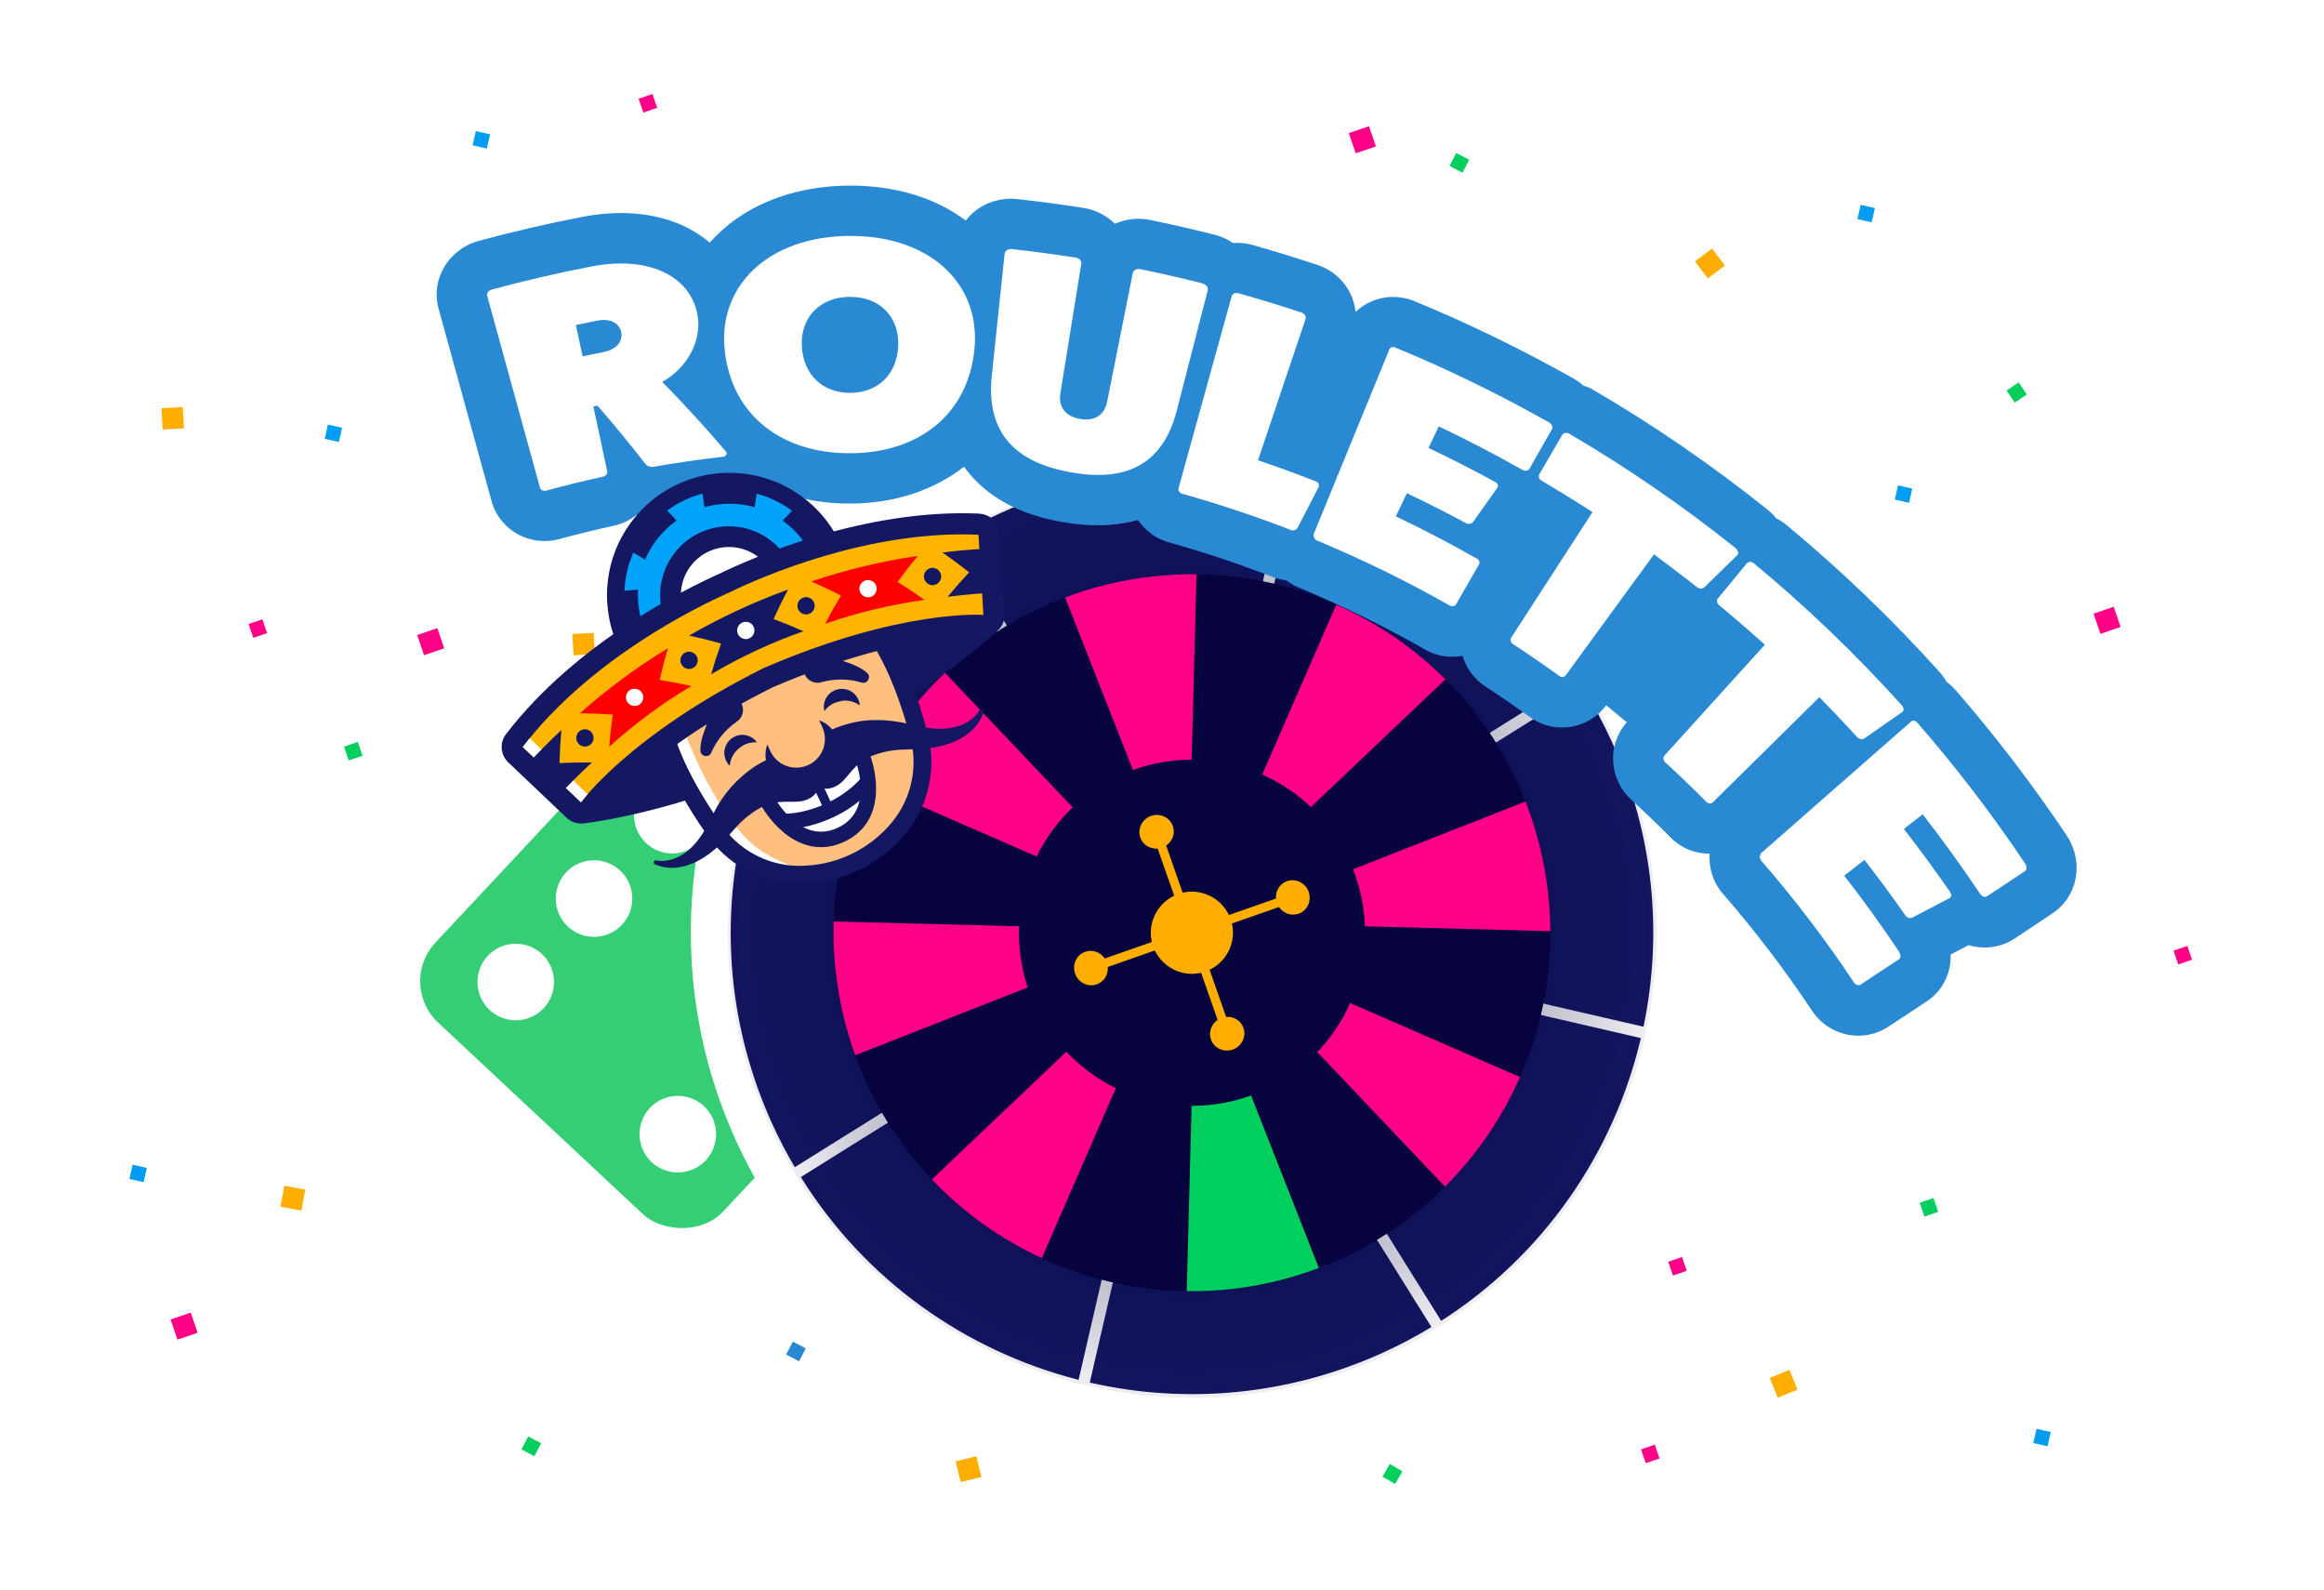 <?xml version="1.0" encoding="UTF-8"?>
<svg xmlns="http://www.w3.org/2000/svg" xmlns:xlink="http://www.w3.org/1999/xlink" viewBox="0 0 231 158">
  <defs>
    <style>.cls-1{fill:none;}.cls-2{clip-path:url(#clippath);}.cls-3{fill:#00cf5e;}.cls-4{fill:#00a3f9;}.cls-5{fill:#06033e;}.cls-6,.cls-7{fill:#fff;}.cls-8,.cls-9{fill:#ffbf7f;}.cls-10{fill:#ffae00;}.cls-11{fill:red;}.cls-12{fill:#ff0087;}.cls-13{fill:#009df3;}.cls-14,.cls-15{fill:#141761;}.cls-16{fill:#298ad3;}.cls-17{fill:#36ce74;}.cls-18{filter:url(#drop-shadow-2);}.cls-15,.cls-7,.cls-19,.cls-9{fill-rule:evenodd;}.cls-19{fill:#ffb500;}.cls-20{fill:url(#radial-gradient);opacity:.3;}.cls-21{filter:url(#drop-shadow-10);}</style>
    <filter id="drop-shadow-2">
      <feOffset dx="0" dy="5"></feOffset>
      <feGaussianBlur result="blur" stdDeviation="4"></feGaussianBlur>
      <feFlood flood-color="#000" flood-opacity=".3"></feFlood>
      <feComposite in2="blur" operator="in"></feComposite>
      <feComposite in="SourceGraphic"></feComposite>
    </filter>
    <radialGradient id="radial-gradient" cx="-634.26" cy="837.25" fx="-634.26" fy="837.25" r="46.21" gradientTransform="translate(24.23 1133.88) rotate(148)" gradientUnits="userSpaceOnUse">
      <stop offset=".63" stop-color="#06033e"></stop>
      <stop offset=".73" stop-color="#06033e" stop-opacity=".91"></stop>
      <stop offset=".85" stop-color="#06033e" stop-opacity=".64"></stop>
      <stop offset="1" stop-color="#06033e" stop-opacity=".21"></stop>
      <stop offset="1" stop-color="#06033e" stop-opacity=".2"></stop>
    </radialGradient>
    <filter id="drop-shadow-10">
      <feOffset dx="0" dy="5"></feOffset>
      <feGaussianBlur result="blur-2" stdDeviation="4"></feGaussianBlur>
      <feFlood flood-color="#000" flood-opacity=".3"></feFlood>
      <feComposite in2="blur-2" operator="in"></feComposite>
      <feComposite in="SourceGraphic"></feComposite>
    </filter>
    <clipPath id="clippath">
      <rect class="cls-1" x="49.22" y="41.14" width="54.18" height="42.37" transform="translate(-19.18 38.03) rotate(-24.96)"></rect>
    </clipPath>
  </defs>
  <g id="Sparkles">
    <rect class="cls-12" x="17.23" y="130.72" width="2.12" height="2.12" transform="translate(-41.67 13.02) rotate(-18.89)"></rect>
    <rect class="cls-6" x="164.24" y="12.01" width="2.12" height="2.12" transform="translate(4.67 54.21) rotate(-18.89)"></rect>
    <rect class="cls-12" x="134.36" y="12.84" width="2.12" height="2.12" transform="translate(2.79 44.58) rotate(-18.89)"></rect>
    <rect class="cls-12" x="41.75" y="62.71" width="2.12" height="2.12" transform="translate(-18.34 17.29) rotate(-18.89)"></rect>
    <rect class="cls-12" x="208.38" y="60.59" width="2.12" height="2.12" transform="translate(-8.68 71.12) rotate(-18.89)"></rect>
    <rect class="cls-3" x="34.38" y="73.93" width="1.45" height="1.45" transform="translate(-22.27 15.38) rotate(-18.89)"></rect>
    <rect class="cls-6" x="20.3" y="86.5" width="1.45" height="1.45" transform="translate(-27.1 11.5) rotate(-18.89)"></rect>
    <rect class="cls-3" x="191.01" y="119.26" width="1.45" height="1.45" transform="translate(-28.52 68.52) rotate(-18.89)"></rect>
    <rect class="cls-12" x="166.01" y="125.12" width="1.45" height="1.45" transform="translate(-31.76 60.75) rotate(-18.89)"></rect>
    <rect class="cls-12" x="63.67" y="9.54" width="1.45" height="1.45" transform="translate(.15 21.4) rotate(-18.89)"></rect>
    <rect class="cls-12" x="24.9" y="61.74" width="1.45" height="1.45" transform="translate(-18.84 11.66) rotate(-18.89)"></rect>
    <rect class="cls-12" x="163.3" y="143.77" width="1.45" height="1.45" transform="translate(-37.94 60.87) rotate(-18.89)"></rect>
    <rect class="cls-12" x="216.24" y="94.21" width="1.45" height="1.45" transform="translate(-19.05 75.34) rotate(-18.89)"></rect>
    <rect class="cls-6" x="207.46" y="107.5" width="1.45" height="1.45" transform="translate(-23.82 73.21) rotate(-18.89)"></rect>
    <rect class="cls-3" x="110.37" y="23.16" width="1.45" height="1.45" transform="translate(-1.75 37.25) rotate(-18.89)"></rect>
    <rect class="cls-3" x="137.68" y="145.75" width="1.45" height="1.45" transform="translate(91.78 -49.58) rotate(30)"></rect>
    <rect class="cls-3" x="199.73" y="38.28" width="1.45" height="1.45" transform="translate(121.29 -149.24) rotate(56.18)"></rect>
    <rect class="cls-6" x="216.24" y="16.45" width="1.45" height="1.45" transform="translate(110.48 -172.64) rotate(56.18)"></rect>
    <rect class="cls-3" x="144.34" y="15.45" width="1.45" height="1.45" transform="translate(23.77 -65.02) rotate(27.44)"></rect>
    <rect class="cls-16" x="78.4" y="133.57" width="1.45" height="1.45" transform="translate(70.78 -21.35) rotate(27.44)"></rect>
    <rect class="cls-6" x="63.67" y="147.32" width="1.45" height="1.45" transform="translate(75.45 -13.02) rotate(27.44)"></rect>
    <rect class="cls-3" x="52.1" y="143" width="1.45" height="1.45" transform="translate(72.16 -8.17) rotate(27.44)"></rect>
    <rect class="cls-3" x="61.3" y="26.35" width="1.45" height="1.45" transform="translate(116.56 67.15) rotate(-167.27)"></rect>
    <rect class="cls-13" x="202.23" y="142.13" width="1.45" height="1.45" transform="translate(369.46 326.92) rotate(-167.27)"></rect>
    <rect class="cls-13" x="184.76" y="20.51" width="1.45" height="1.45" transform="translate(361.74 82.81) rotate(-167.27)"></rect>
    <rect class="cls-13" x="47.12" y="13.18" width="1.45" height="1.45" transform="translate(91.45 38) rotate(-167.27)"></rect>
    <rect class="cls-13" x="188.48" y="48.39" width="1.45" height="1.45" transform="translate(362.94 138.7) rotate(-167.27)"></rect>
    <rect class="cls-13" x="32.42" y="42.33" width="1.45" height="1.45" transform="translate(55.98 92.36) rotate(-167.27)"></rect>
    <rect class="cls-13" x="13" y="115.89" width="1.45" height="1.45" transform="translate(1.42 233.38) rotate(-167.27)"></rect>
    <rect class="cls-10" x="28.05" y="118.01" width="2.12" height="2.12" transform="translate(151.5 112.23) rotate(100.54)"></rect>
    <rect class="cls-10" x="176.21" y="136.45" width="2.12" height="2.12" transform="translate(238.49 -78.33) rotate(68.03)"></rect>
    <rect class="cls-10" x="86.18" y="20.17" width="2.12" height="2.12" transform="translate(74.3 -67.62) rotate(68.03)"></rect>
    <rect class="cls-6" x="19.96" y="19.8" width="2.12" height="2.12" transform="translate(32.5 -6.43) rotate(68.03)"></rect>
    <rect class="cls-10" x="95.22" y="144.95" width="2.12" height="2.12" transform="translate(215.19 17.75) rotate(76.24)"></rect>
    <rect class="cls-10" x="16.11" y="40.52" width="2.12" height="2.12" transform="translate(57.72 22.09) rotate(86.78)"></rect>
    <rect class="cls-10" x="56.95" y="62.95" width="2.12" height="2.12" transform="translate(118.66 2.49) rotate(86.78)"></rect>
    <rect class="cls-10" x="168.9" y="25.11" width="2.12" height="2.12" transform="translate(18.42 107.46) rotate(-36.96)"></rect>
  </g>
  <g id="Illustrations">
    <rect class="cls-17" x="47.53" y="77.28" width="39.14" height="39.14" rx="5.62" ry="5.62" transform="translate(-49.47 79.71) rotate(-46.92)"></rect>
    <path class="cls-6" d="m52.65,94.04c-1.96-.76-4.17.2-4.93,2.16-.76,1.96.2,4.17,2.16,4.93,1.96.76,4.17-.2,4.93-2.16.76-1.96-.2-4.17-2.16-4.93Z"></path>
    <path class="cls-6" d="m60.43,85.75c-1.96-.76-4.17.2-4.93,2.16-.76,1.96.2,4.17,2.16,4.93,1.96.76,4.17-.2,4.93-2.16s-.2-4.17-2.16-4.93Z"></path>
    <path class="cls-6" d="m68.21,77.46c-1.96-.76-4.17.2-4.93,2.16-.76,1.96.2,4.17,2.16,4.93,1.96.76,4.17-.2,4.93-2.16.76-1.96-.2-4.17-2.16-4.93Z"></path>
    <path class="cls-6" d="m68.76,109.16c-1.96-.76-4.17.2-4.93,2.16-.76,1.96.2,4.17,2.16,4.93,1.96.76,4.17-.2,4.93-2.16.76-1.96-.2-4.17-2.16-4.93Z"></path>
    <path class="cls-6" d="m76.54,100.87c-1.96-.76-4.17.2-4.93,2.16-.76,1.96.2,4.17,2.16,4.93,1.96.76,4.17-.2,4.93-2.16.76-1.96-.2-4.17-2.16-4.93Z"></path>
    <path class="cls-6" d="m84.32,92.58c-1.96-.76-4.17.2-4.93,2.16-.76,1.96.2,4.17,2.16,4.93,1.96.76,4.17-.2,4.93-2.16.76-1.96-.2-4.17-2.16-4.93Z"></path>
    <g class="cls-18">
      <circle class="cls-6" cx="118.48" cy="87.69" r="49.81" transform="translate(-.1 175.24) rotate(-72.95)"></circle>
      <path class="cls-14" d="m116.95,86.32l-23.24-37.2c-10.01,6.41-16.85,16.29-19.65,27.3l42.9,9.91Z"></path>
      <path class="cls-14" d="m118.42,88.67l-10.1,43.72c9.41,2.15,19.57,1.35,29.05-2.93,1.71-.77,3.35-1.64,4.91-2.59l-23.86-38.2Z"></path>
      <path class="cls-14" d="m117.3,88.41l-37.7,23.56c6.4,10.28,16.42,17.3,27.61,20.15l10.09-43.71Z"></path>
      <path class="cls-14" d="m119.39,88.06l23.86,38.2c10.25-6.57,17.19-16.78,19.85-28.1l-43.72-10.1Z"></path>
      <path class="cls-14" d="m117.92,85.71l9.91-42.9c-9.18-1.92-19.03-1.05-28.24,3.11-1.71.77-3.35,1.64-4.91,2.59l23.24,37.2Z"></path>
      <path class="cls-14" d="m119.65,86.94l43.71,10.09c1.92-9.18,1.05-19.03-3.11-28.24-.86-1.89-1.83-3.7-2.9-5.41l-37.7,23.56Z"></path>
      <path class="cls-14" d="m116.69,87.44l-42.91-9.91c-2.15,9.41-1.35,19.57,2.93,29.05.69,1.53,1.46,3,2.29,4.41l37.69-23.55Z"></path>
      <path class="cls-14" d="m156.73,62.42c-6.58-9.98-16.64-16.74-27.78-19.36l-9.91,42.91,37.69-23.55Z"></path>
      <circle class="cls-20" cx="118.51" cy="87.74" r="46.16"></circle>
      <circle class="cls-5" cx="118.48" cy="87.69" r="35.61"></circle>
      <path class="cls-12" d="m151.08,102.03l-30.34-13.22,22.89,24.11c3.14-3.14,5.67-6.84,7.46-10.89Z"></path>
      <path class="cls-12" d="m119.65,85.31l24.02-22.8c-3.13-3.13-6.82-5.64-10.85-7.42l-13.17,30.22Z"></path>
      <path class="cls-5" d="m118.97,84.64l13.03-29.9c-3.83-1.57-7.94-2.49-12.18-2.65l-.85,32.55Z"></path>
      <path class="cls-5" d="m151.43,101.21c1.65-4,2.57-8.33,2.66-12.78l-34.03-.89,31.36,13.66Z"></path>
      <path class="cls-5" d="m120.16,86.06l31.14-12.24c-1.7-4.03-4.09-7.63-6.99-10.68l-24.14,22.92Z"></path>
      <path class="cls-12" d="m154.1,87.54c-.01-2.75-.35-5.55-1.03-8.34-.38-1.57-.87-3.08-1.44-4.55l-30.6,12.02,33.07.86Z"></path>
      <path class="cls-12" d="m116.61,87.45l-33.74-.88c-.1,3.16.23,6.38,1.02,9.6.31,1.27.69,2.5,1.12,3.69l31.6-12.42Z"></path>
      <path class="cls-5" d="m115.51,86.53l-29.74-12.96c-1.64,3.79-2.63,7.88-2.87,12.11l32.6.85Z"></path>
      <path class="cls-12" d="m118.06,85.39l.87-33.33c-2.95-.03-5.94.3-8.94,1.03-1.42.35-2.79.78-4.12,1.28l12.19,31.02Z"></path>
      <path class="cls-5" d="m117.96,89.2l-13.59,31.19c3.97,1.72,8.27,2.72,12.7,2.9l.89-34.09Z"></path>
      <path class="cls-5" d="m131.92,120.67c4.19-1.7,7.91-4.14,11.06-7.13l-23.67-24.93,12.6,32.06Z"></path>
      <path class="cls-3" d="m118.83,89.81l-.87,33.5c2.97.04,5.99-.29,9.01-1.03,1.42-.35,2.79-.78,4.12-1.28l-12.26-31.19Z"></path>
      <path class="cls-12" d="m103.55,120.03l13.53-31.04-24.45,23.21c3.12,3.29,6.84,5.94,10.93,7.83Z"></path>
      <path class="cls-5" d="m116.81,84.67l-11.78-29.97c-3.92,1.59-7.43,3.83-10.44,6.56l22.22,23.41Z"></path>
      <path class="cls-12" d="m117.06,86.23l-23.13-24.37c-3.27,3.11-5.91,6.82-7.79,10.89l30.92,13.47Z"></path>
      <path class="cls-5" d="m116.22,88.57l-30.89,12.14c1.59,4.07,3.88,7.72,6.69,10.83l24.2-22.97Z"></path>
      <circle class="cls-5" cx="118.48" cy="87.69" r="17.2"></circle>
      <path class="cls-10" d="m109.01,92.82c.73-.25,1.16-.98,1.1-1.73l4.68-1.64c.82,1.72,2.74,2.65,4.6,2.22l1.49,4.26h0s.15.42.15.42c-.63.42-.92,1.21-.67,1.94.3.87,1.28,1.32,2.17,1.01s1.37-1.28,1.07-2.15c-.25-.73-.98-1.16-1.73-1.1l-1.64-4.68c1.72-.82,2.65-2.74,2.22-4.6l4.26-1.49h0s.42-.15.42-.15c.42.63,1.21.92,1.94.67.87-.3,1.32-1.28,1.01-2.17s-1.28-1.37-2.15-1.07c-.73.25-1.16.98-1.1,1.73l-4.68,1.64c-.82-1.72-2.74-2.65-4.6-2.22l-1.49-4.26h0s-.15-.42-.15-.42c.63-.42.92-1.21.67-1.94-.3-.87-1.28-1.32-2.17-1.01s-1.37,1.28-1.07,2.15c.25.73.98,1.16,1.73,1.1l1.64,4.68c-1.72.82-2.65,2.74-2.22,4.6l-4.26,1.49h0s-.42.15-.42.15c-.42-.63-1.21-.92-1.94-.67-.87.3-1.32,1.28-1.01,2.17s1.28,1.37,2.15,1.07Z"></path>
    </g>
    <path class="cls-16" d="m206.3,87.34c.3-1.46-.02-3.03-.87-4.31-3.37-5.03-7.09-9.9-11.04-14.44-.27-.32-.58-.59-.91-.84-.2-.36-.45-.7-.73-1.01-4.7-5.22-9.82-10.14-15.25-14.63-.29-.24-.62-.44-.96-.62-.26-.32-.56-.62-.89-.88-5.42-4.33-11.2-8.31-17.18-11.81l-.45-.26-.41-.15c-.07-.03-.14-.04-.22-.06-.3-.27-.63-.51-.98-.71-5.07-2.86-10.38-5.45-15.78-7.68l-.18-.07c-2.05-.77-4.24-.27-5.71,1.12-.21-2-1.53-3.82-3.58-4.59l-.2-.07c-2.14-.71-4.33-1.38-6.54-2.01-.61-.17-1.24-.21-1.87-.17-.36-.24-.73-.45-1.15-.61l-.35-.13-.27-.07c-2.14-.54-4.31-1.04-6.49-1.49-1.17-.24-2.39-.09-3.47.39-.55-.55-1.23-.99-1.99-1.28-.36-.14-.75-.24-1.14-.3-2.17-.34-4.4-.64-6.63-.88-1.51-.16-3.04.29-4.2,1.24-.33.27-.61.57-.86.9-1.19-.89-2.53-1.63-4.03-2.2-2.29-.86-4.83-1.29-7.59-1.28-5.74.05-10.65,2.06-13.83,5.67-.99-.83-2.13-1.52-3.43-2.01-2.67-1.01-5.86-1.2-9.23-.55-3.45.67-6.93,1.47-10.35,2.4-1.45.4-2.7,1.37-3.43,2.66-.72,1.26-.9,2.72-.51,4.08l5.25,19.07c.44,1.67,1.69,3.04,3.33,3.65,1.09.41,2.31.47,3.4.16,1.8-.49,3.63-.93,5.4-1.32.86-.18,1.63-.56,2.28-1.07.82.23,1.69.27,2.53.12,2.19-.38,4.42-.7,6.6-.95,1.5-.17,2.84-.93,3.72-2.07.41.19.82.37,1.25.53,2.21.83,4.65,1.25,7.23,1.23,4.42-.02,8.27-1.36,11.23-3.66,1.43,1.98,3.48,3.53,6.11,4.52,1.08.41,2.28.73,3.53.95,2.85.53,5.42.45,7.65-.18.62.91,1.49,1.65,2.58,2.06l.24.09.21.06c3.12.88,6.25,1.9,9.28,3.04.37.14.75.28,1.17.45.41.15.82.24,1.24.29.35.26.72.49,1.13.67,4.34,1.8,8.61,3.89,12.7,6.22l.4.22.36.14c.98.37,1.99.44,2.95.26.36,1.2,1.13,2.29,2.25,3.03,1.51.98,3.01,2.02,4.47,3.07.39.28.82.51,1.26.68,2.27.86,4.86.09,6.3-1.87l2.05,1.7c-1.97,2.19-1.79,5.63.42,7.67,1.34,1.23,2.67,2.5,3.98,3.82.55.54,1.2.96,1.92,1.23.62.23,1.27.33,1.91.34-.09,1.43.35,2.87,1.31,3.96,3.19,3.67,6.18,7.59,8.88,11.65.65.98,1.57,1.71,2.67,2.12,1.62.61,3.44.42,4.88-.53l3.8-2.5c1.2-.77,2.02-1.98,2.31-3.39.09-.43.12-.87.11-1.3.6-.31,1.19-.62,1.79-.93,1.54.47,3.22.24,4.58-.66l3.76-2.5c1.18-.78,1.99-1.99,2.28-3.4Z"></path>
    <path class="cls-6" d="m72.15,44.87c.19.25-.01.48-.3.52-2.31.26-4.61.6-6.91,1-.32.06-.65-.1-.83-.34-1.51-1.94-3.08-3.86-4.72-5.74-.14.03-.27.06-.41.09.46,2.15.92,4.3,1.38,6.45.04.21-.14.46-.43.52-1.89.41-3.78.88-5.66,1.39-.26.07-.54-.07-.59-.27-1.75-6.37-3.51-12.75-5.26-19.12-.07-.23.15-.51.45-.59,3.32-.9,6.64-1.67,9.98-2.31,5.88-1.13,10.08,1.16,10.53,5.2.27,2.36-1.13,4.93-3.56,6.28,2.22,2.25,4.34,4.57,6.34,6.93Zm-12.14-9.89c1.21-.24,1.91-1,1.74-1.95-.17-.94-1.12-1.42-2.36-1.17-.72.14-1.43.29-2.15.44.22,1.04.44,2.07.67,3.11.7-.15,1.4-.29,2.1-.43Z"></path>
    <path class="cls-6" d="m84.57,45.04c-6.74.05-11.76-3.66-12.52-10.09-.77-6.44,4.21-11.44,12.38-11.51,8.17-.03,13.1,4.9,12.42,11.34-.67,6.44-5.55,10.22-12.28,10.26Zm-.1-15.54c-2.99.02-4.91,2.05-4.77,4.89.14,2.85,2.08,4.67,4.83,4.65,2.75-.02,4.65-1.86,4.75-4.71.1-2.84-1.82-4.84-4.81-4.83Z"></path>
    <path class="cls-6" d="m119.56,28.19c.36.09.55.39.49.65-1.04,4.04-2.08,8.08-3.12,12.11-1.38,5.15-4.96,7.01-10.55,5.97-5.54-.98-8.27-3.98-7.83-9.29.44-4.15.87-8.29,1.31-12.44.03-.27.35-.48.69-.44,2.14.23,4.26.52,6.38.85.37.06.59.34.55.6-.69,4.29-1.38,8.59-2.08,12.88-.22,1.36.51,2.3,1.94,2.55,1.43.26,2.43-.36,2.7-1.68.85-4.28,1.71-8.55,2.56-12.83.05-.27.39-.44.72-.38,2.1.43,4.18.91,6.25,1.43Z"></path>
    <path class="cls-6" d="m130.82,47.85c.22.09.34.33.25.55-.7,1.36-1.4,2.71-2.1,4.07-.11.18-.39.3-.63.21-3.56-1.38-7.18-2.59-10.85-3.62-.25-.07-.4-.33-.35-.53,1.76-6.37,3.53-12.74,5.29-19.11.06-.23.37-.36.66-.28,2.12.59,4.22,1.24,6.3,1.93.28.09.46.38.39.6-1.58,4.69-3.16,9.38-4.74,14.07,1.95.66,3.88,1.36,5.79,2.11Z"></path>
    <path class="cls-6" d="m146.78,55.48c.23.13.34.4.24.59-.76,1.33-1.52,2.65-2.29,3.98-.1.18-.4.25-.62.13-4.28-2.43-8.71-4.6-13.24-6.48-.21-.09-.32-.39-.3-.61,2.51-6.12,5.01-12.23,7.52-18.35.1-.25.33-.32.64-.19,5.22,2.16,10.3,4.64,15.23,7.42.29.16.41.48.31.66-.75,1.31-1.5,2.62-2.24,3.94-.13.23-.44.27-.72.11-2.72-1.53-5.49-2.97-8.3-4.31-.34.71-.68,1.43-1.02,2.14,2.24,1.07,4.46,2.2,6.64,3.39.28.15.33.42.21.56-.82,1.15-1.64,2.3-2.45,3.45-.12.14-.43.21-.69.07-1.93-1.04-3.88-2.03-5.86-2.97-.37.77-.73,1.53-1.1,2.3,2.72,1.3,5.4,2.69,8.03,4.19Z"></path>
    <path class="cls-6" d="m172.53,54.51c.26.21.31.52.15.66-1.1,1.07-2.2,2.14-3.29,3.21-.18.16-.52.13-.71-.03-1.41-1.12-2.84-2.2-4.28-3.26-2.92,4.01-5.84,8.01-8.77,12.02-.12.17-.4.23-.61.08-1.53-1.1-3.08-2.17-4.65-3.2-.21-.14-.29-.44-.17-.61,2.7-4.16,5.39-8.33,8.09-12.49-1.67-1.08-3.36-2.12-5.07-3.13-.22-.13-.34-.41-.22-.62.76-1.31,1.52-2.61,2.28-3.92.12-.21.45-.26.68-.13,5.78,3.38,11.32,7.19,16.59,11.41Z"></path>
    <path class="cls-6" d="m189.03,70.08c.23.25.23.57.04.68-1.26.87-2.52,1.75-3.77,2.63-.2.13-.53.04-.71-.15-1.23-1.35-2.48-2.67-3.75-3.96-3.53,3.48-7.06,6.97-10.59,10.45-.15.15-.43.16-.62-.03-1.35-1.35-2.72-2.67-4.12-3.96-.19-.17-.22-.48-.08-.64,3.33-3.68,6.66-7.35,9.99-11.03-1.49-1.35-3.01-2.66-4.55-3.94-.2-.16-.28-.46-.12-.65.96-1.17,1.92-2.33,2.88-3.5.15-.19.49-.18.69-.01,5.2,4.31,10.12,9.02,14.71,14.11Z"></path>
    <path class="cls-6" d="m188.8,94.67c.15.23.14.54-.04.65-1.28.84-2.56,1.68-3.83,2.53-.18.11-.48.04-.63-.19-2.85-4.29-5.95-8.35-9.27-12.17-.15-.17-.12-.5,0-.69,4.97-4.36,9.94-8.72,14.91-13.08.2-.18.45-.13.67.13,3.81,4.38,7.38,9.04,10.68,13.96.19.29.17.64,0,.75-1.26.83-2.52,1.67-3.77,2.5-.23.15-.52.03-.71-.25-1.82-2.71-3.72-5.34-5.7-7.89-.62.49-1.24.97-1.87,1.46,1.58,2.03,3.11,4.11,4.59,6.25.19.27.12.54-.05.62-1.25.65-2.5,1.3-3.75,1.96-.17.07-.48-.01-.66-.27-1.31-1.88-2.66-3.71-4.05-5.49-.67.52-1.34,1.05-2.01,1.57,1.92,2.46,3.76,5.02,5.52,7.65Z"></path>
    <g class="cls-21">
      <g class="cls-2">
        <path id="Path_1601" class="cls-4" d="m79.5,45.37c-4.83-3.89-11.91-3.13-15.8,1.71-3.89,4.83-3.13,11.91,1.71,15.8,4.83,3.89,11.91,3.13,15.8-1.71,3.89-4.83,3.13-11.91-1.71-15.8,0,0,0,0,0,0"></path>
        <path id="Path_1602" class="cls-14" d="m81.98,61.78c-4.21,5.23-11.87,6.06-17.11,1.85-5.23-4.21-6.06-11.87-1.85-17.11,4.21-5.23,11.87-6.06,17.11-1.85,5.23,4.22,6.05,11.87,1.85,17.11m-17.61-14.18c-3.62,4.49-2.91,11.07,1.59,14.69,4.49,3.62,11.07,2.91,14.69-1.59,3.62-4.49,2.91-11.07-1.59-14.69,0,0,0,0,0,0-4.5-3.61-11.07-2.9-14.69,1.59"></path>
        <path id="Path_1603" class="cls-14" d="m76.73,48.81c-2.94-2.37-7.24-1.9-9.6,1.04-2.37,2.94-1.9,7.24,1.04,9.6,2.94,2.37,7.24,1.9,9.6-1.04,2.37-2.94,1.9-7.24-1.04-9.6,0,0,0,0,0,0"></path>
        <path id="Path_1604" class="cls-6" d="m75.45,50.41c-2.06-1.65-5.06-1.33-6.72.73-1.65,2.06-1.33,5.06.73,6.72s5.06,1.33,6.72-.73h0c1.65-2.06,1.33-5.06-.73-6.72"></path>
        <path id="Path_1605" class="cls-14" d="m65.42,48.45c.53-.66,1.15-1.24,1.83-1.72l-1.9-2.03c-1.56,1.18-2.81,2.72-3.63,4.49l2.4,1.42c.33-.78.76-1.5,1.29-2.16"></path>
        <path id="Path_1606" class="cls-14" d="m63.42,53.6l-2.77.21c-.05,1.95.38,3.89,1.26,5.63l2.58-.98c-.8-1.49-1.17-3.18-1.07-4.87"></path>
        <path id="Path_1607" class="cls-14" d="m66.8,61.25c-.14-.11-.27-.23-.4-.34l-1.54,2.26c.06.05.12.11.18.16,1.46,1.18,3.17,1.99,5.01,2.36l.83-2.57c-1.5-.27-2.9-.91-4.08-1.87"></path>
        <path id="Path_1608" class="cls-14" d="m73.99,63.14l.8,2.56c1.91-.38,3.7-1.24,5.2-2.48l-1.48-2.22c-1.28,1.12-2.84,1.87-4.52,2.14"></path>
        <path id="Path_1609" class="cls-14" d="m80.48,58.57l2.48.97c.89-1.73,1.34-3.66,1.3-5.61l-2.66-.23c.09,1.7-.3,3.39-1.13,4.88"></path>
        <path id="Path_1610" class="cls-14" d="m79.66,44.78l-1.86,1.96c.14.1.28.21.42.32,1.19.95,2.11,2.19,2.7,3.59l2.32-1.34c-.76-1.71-1.92-3.21-3.37-4.38-.06-.05-.13-.1-.19-.15"></path>
        <path id="Path_1611" class="cls-14" d="m75.01,45.4l.4-2.7c-1.89-.49-3.87-.5-5.77-.04l.38,2.74c1.63-.46,3.36-.46,4.99,0"></path>
        <path id="Path_1612" class="cls-14" d="m98.1,58.17l.18-.28-10.79-1.26-11.3,5.44-11.43,5.15-5.98,9.07.33.05c-.34.25-.73.42-1.15.5,9.77-1.32,19.03-5.47,21.91-6.86,2.91-1.31,12.06-5.73,19.35-12.36-.33.27-.71.46-1.12.56"></path>
        <path id="Path_1613" class="cls-9" d="m65.85,68.04s4.16,11.85,10.02,13.25,11.19-.84,13.57-3.99,1.98-7.96.94-12.29c-.69-2.72-1.85-5.29-3.43-7.6,0,0-8.54,1.85-8.78,1.86s-8.62,3.23-9.46,3.71-2.86,5.07-2.86,5.07"></path>
        <path id="Path_1614" class="cls-7" d="m65.96,67.99s4.16,11.85,10.02,13.25c1.49.36,3.03.49,4.56.4-2.09-.58-4.26-1.45-5.78-2.78-3.92-3.43-6.73-11.15-6.73-11.15l-.13-.41-1.25-.8c-.4.83-.69,1.48-.69,1.48"></path>
        <path id="Path_1615" class="cls-15" d="m66.97,67.75s.62,3.3,4.69,9.14c1.7,2.52,4.51,4.07,7.55,4.15,3.7.08,7.23-1.56,9.55-4.45,1.89-2.38,2.52-5.53,1.68-8.45-1.85-6.88-3.97-9.47-3.97-9.48l1.38-1.1s2.36,2.88,4.3,10.11c.99,3.46.24,7.18-2,9.99-2.66,3.34-6.74,5.24-11.01,5.12-3.59-.09-6.92-1.92-8.93-4.9-4.28-6.14-4.97-9.79-4.97-9.8l1.73-.35Z"></path>
        <path id="Path_1616" class="cls-14" d="m83.58,64.66c.65-.12,1.33.04,1.87.43,0-.04,0-.08,0-.12-.15-.98-1.07-1.65-2.05-1.49-.98.15-1.65,1.07-1.49,2.05,0,0,0,0,0,.01,0,.04.02.08.03.12.39-.54.99-.89,1.65-.98"></path>
        <path id="Path_1617" class="cls-14" d="m73.42,69.39c-.51.43-.83,1.04-.88,1.7-.03-.03-.06-.05-.09-.08-.66-.74-.59-1.87.15-2.53s1.87-.59,2.53.15c.01.01.02.02.03.04.03.03.05.07.07.1-.66-.05-1.32.18-1.81.63"></path>
        <path id="Path_1618" class="cls-6" d="m75.45,72.93l9.6-4.19s3.71,6.31-1.23,8.6c-4.93,2.3-8.37-4.41-8.37-4.41"></path>
        <path id="Path_1619" class="cls-14" d="m97.65,65.46c-.1-.05-.22-.02-.28.08,0,0,0,.01,0,.02-1.28,2.11-4.16,2.1-6.3,1.55-1.97-.49-3.92-.78-6.07-.35-.34.07-.68.16-1.02.26-.58.17-1.14.4-1.68.67-.36,2.09-2.35,3.5-4.45,3.14-.45-.08-.89-.24-1.29-.47-.56.23-1.09.52-1.6.85-1.69,1.14-3.06,2.69-3.98,4.5-.13.24-.39.74-.5.98-.85,1.73-2.22,3.54-4.24,3.83-.34.05-.69.05-1.02-.02-.11-.02-.21.05-.24.16-.02.09.03.18.11.22.74.33,1.55.44,2.35.31,1.82-.26,3.36-1.44,4.6-2.72.33-.37.78-.9,1.12-1.26.87-.98,1.95-1.77,3.15-2.3.45-.16,1.1-.26,2.65-.24,2.08.03,2.44-1.42,2.45-1.43,0,0,1.35.66,2.67-.95.98-1.2,1.47-1.63,1.89-1.87,1.18-.58,2.47-.9,3.79-.93.5-.03,1.19-.03,1.69-.05,1-.06,1.99-.24,2.95-.56,1.5-.53,2.95-1.6,3.37-3.2.02-.09-.02-.18-.1-.22"></path>
        <path id="Path_1620" class="cls-8" d="m82.58,67.71c.8,1.71.06,3.74-1.66,4.54s-3.74.06-4.54-1.66c-.8-1.71-.06-3.74,1.65-4.54,1.71-.8,3.74-.06,4.54,1.66h0"></path>
        <path id="Path_1621" class="cls-14" d="m81.43,66.59l.3.65c.66,1.43.05,3.12-1.38,3.78-1.43.66-3.12.05-3.78-1.38l-.3-.65c-.27.71-.24,1.5.07,2.19.73,1.58,2.83,2.15,4.69,1.29s2.77-2.84,2.04-4.42c-.33-.69-.92-1.21-1.63-1.46"></path>
        <path id="Path_1622" class="cls-14" d="m97.36,46.04c-11.48-.52-22.65,4.42-25.85,5.97-3.25,1.45-14.22,6.82-21.21,15.94-.66.85-.56,2.07.22,2.81l5.79,5.5h0c.85.8,2.18.76,2.98-.08.06-.06.12-.13.17-.21h0c.05-.07,4.69-6.33,17.24-12.62l.13-.06c12.9-5.56,20.68-5.08,20.75-5.07h0c1.16.09,2.17-.77,2.26-1.93,0-.1,0-.2,0-.29l-.48-7.97c-.07-1.07-.93-1.93-2.01-1.98Z"></path>
        <rect id="Rectangle_1907" class="cls-14" x="81.19" y="72.66" width=".93" height="2.31" transform="translate(-23.52 41.36) rotate(-24.96)"></rect>
        <path id="Path_1623" class="cls-14" d="m83.91,78.65c-4.23,1.97-7.49-1.93-8.62-4.27l1.38-.67c.11.22,2.68,5.37,6.6,3.55,3.92-1.83,1.63-7.11,1.53-7.33l1.4-.62c1.06,2.37,1.95,7.37-2.29,9.34"></path>
        <path id="Path_1624" class="cls-19" d="m97.26,48.14c-10.97-.49-21.63,4.2-24.87,5.78-3.29,1.47-13.75,6.6-20.43,15.31l5.79,5.5s4.75-6.65,18.13-13.33c13.72-5.94,21.87-5.29,21.87-5.29l-.49-7.98Z"></path>
        <path id="Path_1625" class="cls-14" d="m82.78,76.23c-1.25.59-2.59.97-3.96,1.12-.77.08-1.46-.49-1.53-1.26,0-.08,0-.16,0-.24h0c3.09.22,6.92-1.56,8.74-4.07.63.45.77,1.33.32,1.96-.05.07-.1.13-.16.18-1,.95-2.15,1.73-3.4,2.31"></path>
        <path id="Path_1626" class="cls-14" d="m79.88,61.64c.1.76.79,1.29,1.55,1.2.07,0,.14-.02.22-.05,1.31-.36,2.7-.35,4.01.04.24.08.51-.03.63-.26l.03-.06c.11-.21.06-.47-.12-.63-.74-.67-1.68-.94-2.78-1.33-1.02-.37-2.11,0-3.1.07-.28.02-.49.25-.48.53h0c0,.17.02.32.05.48"></path>
        <path id="Path_1627" class="cls-14" d="m73.49,64.62c.52.56.48,1.44-.08,1.95-.05.05-.11.1-.17.14-1.12.77-2.01,1.84-2.55,3.1-.1.24-.35.37-.6.31h-.06c-.23-.07-.4-.27-.41-.51-.03-1,.36-1.89.77-2.98.38-1.02,1.35-1.61,2.05-2.32.19-.2.51-.21.72-.03h0c.12.11.23.23.34.35"></path>
        <path id="Path_1628" class="cls-6" d="m51.96,69.23l5.79,5.5s.21-.29.65-.8l-5.74-5.58c-.24.29-.47.58-.69.87"></path>
        <path id="Path_1629" class="cls-14" d="m55.61,70.83c.04-1.3.08-1.96.19-3.28-1.14,1.06-2.25,2.18-3.33,3.35l2.99,3.24c.96-1.06,2-2.08,3.37-3.37-1.28-.01-1.92,0-3.23.06"></path>
        <path id="Path_1630" class="cls-11" d="m66.4,59.41c-3.11,1.89-6.04,4.06-8.76,6.47,1.32.02,1.98.04,3.27.13-.18,1.29-.25,1.93-.36,3.2,2.52-2.28,5.26-4.3,8.17-6.04-1.24-.27-1.87-.39-3.15-.6.29-1.26.46-1.89.82-3.16"></path>
        <path id="Path_1631" class="cls-14" d="m68.5,58.16c1.29.29,1.92.44,3.17.79-.43,1.22-.62,1.83-.98,3.05,2.91-1.72,5.98-3.15,9.17-4.27-1.16-.51-1.76-.76-2.97-1.21.54-1.18.82-1.76,1.43-2.93-3.4,1.23-6.69,2.76-9.83,4.57"></path>
        <path id="Path_1632" class="cls-11" d="m80.64,52.78c1.2.54,1.79.82,2.95,1.4-.67,1.11-.98,1.67-1.57,2.8,3.21-1.11,6.52-1.9,9.88-2.37-1.04-.73-1.58-1.09-2.68-1.78.77-1.05,1.17-1.57,2.01-2.59-3.6.53-7.14,1.38-10.59,2.54"></path>
        <path id="Path_1633" class="cls-14" d="m93.69,49.91c1.08.76,1.61,1.16,2.64,1.96-.89.96-1.31,1.44-2.13,2.43,1.78-.21,3.17-.34,4.53-.4l-.55-4.38c-1.51.07-3.02.2-4.49.38"></path>
        <path id="Path_1634" class="cls-14" d="m58.92,67.97c-.2-.43-.71-.62-1.14-.42-.43.2-.62.71-.42,1.14.2.43.71.62,1.14.42,0,0,0,0,0,0,.43-.2.62-.71.42-1.14"></path>
        <path id="Path_1635" class="cls-14" d="m93.47,51.93c-.2-.43-.71-.62-1.14-.42-.43.2-.62.71-.42,1.14.2.43.71.62,1.14.42h0c.43-.2.62-.71.42-1.14h0"></path>
        <path id="Path_1636" class="cls-14" d="m69.27,60.26c-.2-.43-.71-.62-1.14-.42s-.62.71-.42,1.14.71.62,1.14.42h0c.43-.2.62-.71.42-1.14"></path>
        <path id="Path_1637" class="cls-14" d="m80.9,54.84c-.2-.43-.71-.62-1.14-.42s-.62.71-.42,1.14.71.62,1.14.42.62-.71.42-1.14h0"></path>
        <path id="Path_1638" class="cls-6" d="m63.86,63.94c-.2-.43-.71-.62-1.14-.42s-.62.71-.42,1.14.71.62,1.14.42h0c.43-.2.62-.71.42-1.14"></path>
        <path id="Path_1639" class="cls-6" d="m87.06,53.14c-.2-.43-.71-.62-1.14-.42s-.62.71-.42,1.14.71.62,1.14.42.62-.71.42-1.14h0"></path>
        <path id="Path_1640" class="cls-6" d="m74.91,57.29c-.2-.43-.71-.62-1.14-.42s-.62.71-.42,1.14.71.62,1.14.42.62-.71.42-1.14h0"></path>
      </g>
    </g>
  </g>
</svg>
